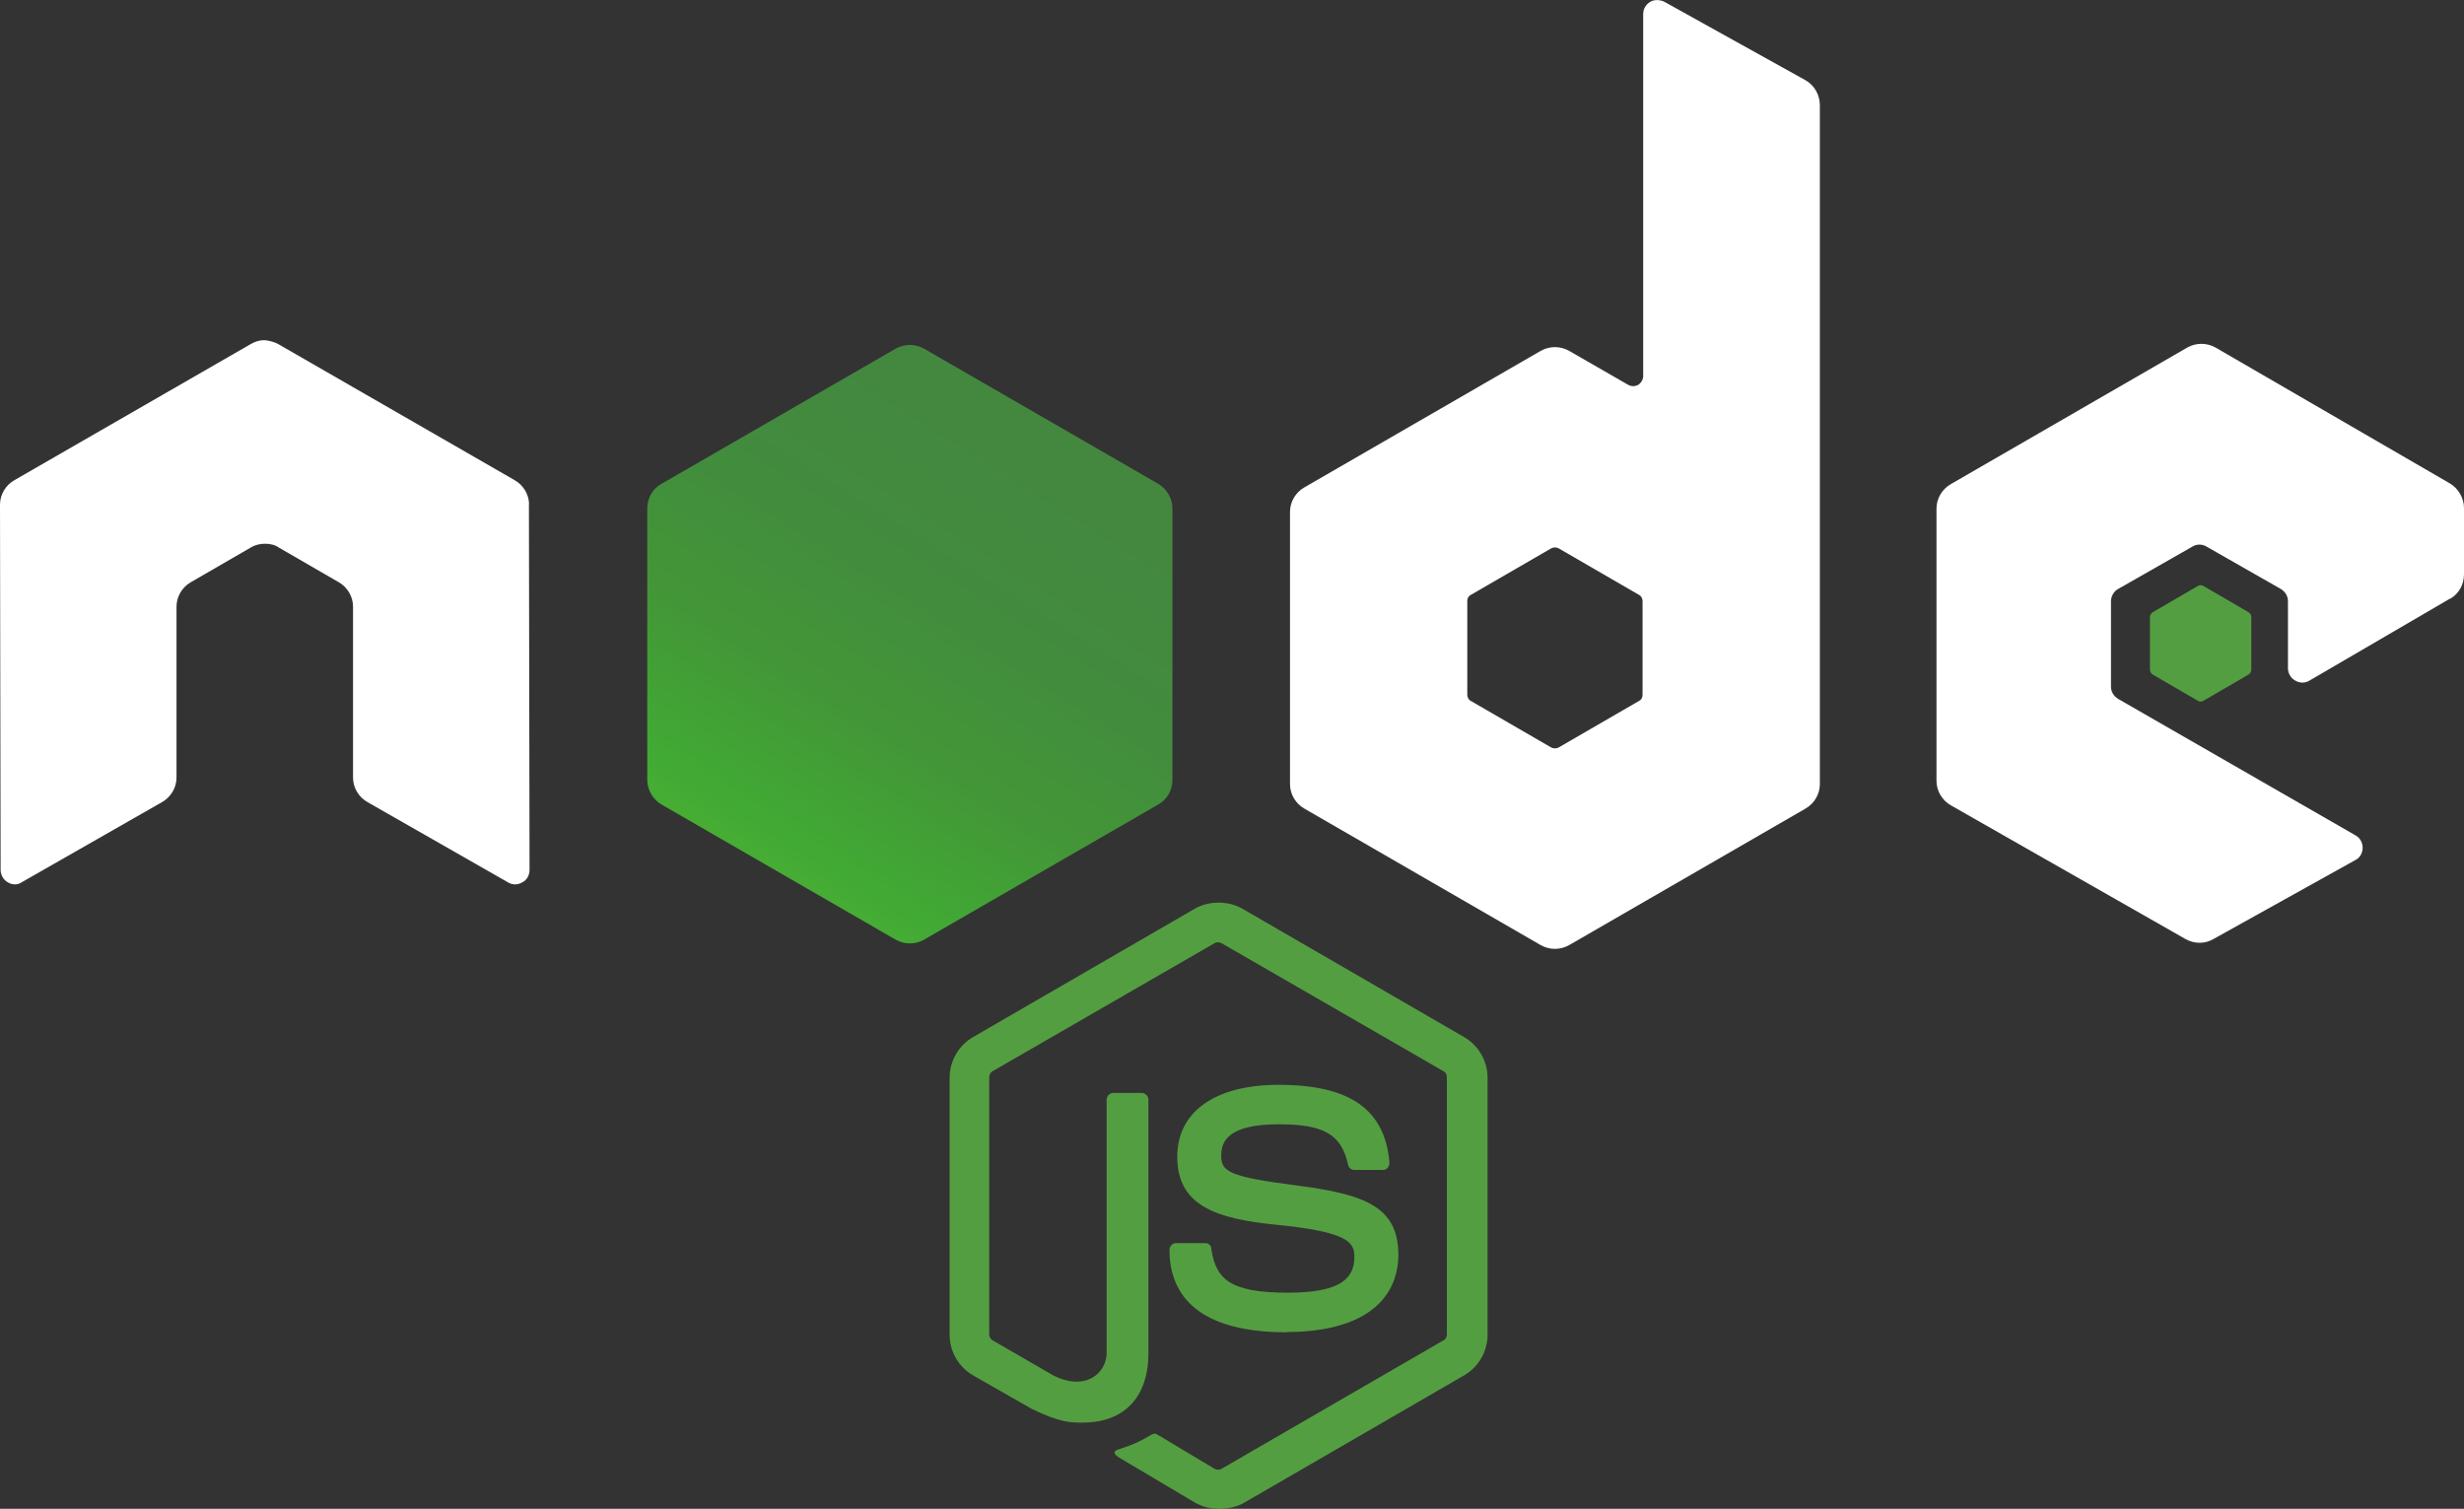 <?xml version="1.0" encoding="UTF-8"?>
<svg id="Calque_2" data-name="Calque 2" xmlns="http://www.w3.org/2000/svg" xmlns:xlink="http://www.w3.org/1999/xlink" viewBox="0 0 158.02 96.76">
  <rect x="0" y="0" width="158.02" height="96.76" fill="#333333" stroke="none"/>
  <defs>
    <style>
      .cls-1 {
        fill: none;
      }

      .cls-2 {
        mask: url(#mask);
      }

      .cls-3 {
        fill: #fff;
      }

      .cls-4 {
        fill: #549e42;
      }

      .cls-5 {
        fill: url(#Dégradé_sans_nom_6);
      }

      .cls-5, .cls-6, .cls-7, .cls-8, .cls-9 {
        fill-rule: evenodd;
      }

      .cls-6 {
        fill: url(#Dégradé_sans_nom_7-2);
      }

      .cls-7 {
        fill: url(#Dégradé_sans_nom_6-3);
      }

      .cls-8 {
        fill: url(#Dégradé_sans_nom_6-4);
      }

      .cls-9 {
        fill: url(#Dégradé_sans_nom_6-2);
      }

      .cls-10 {
        fill: url(#Dégradé_sans_nom_2);
      }

      .cls-11 {
        fill: url(#Dégradé_sans_nom_7);
      }

      .cls-12 {
        mask: url(#mask-1);
      }
    </style>
    <linearGradient id="Dégradé_sans_nom_7" data-name="Dégradé sans nom 7" x1="0" y1="129.65" x2="-.12" y2="129.43" gradientTransform="translate(63.7 16130) scale(108.99 -124.19)" gradientUnits="userSpaceOnUse">
      <stop offset="0" stop-color="#448840"/>
      <stop offset=".33" stop-color="#428c3e"/>
      <stop offset=".64" stop-color="#439637"/>
      <stop offset=".93" stop-color="#41aa34"/>
      <stop offset="1" stop-color="#46ac34"/>
    </linearGradient>
    <mask id="mask" x="41.51" y="22.12" width="33.68" height="38.38" maskUnits="userSpaceOnUse"/>
    <linearGradient id="Dégradé_sans_nom_2" data-name="Dégradé sans nom 2" x1="-.1" y1="129.54" x2=".26" y2="129.77" gradientTransform="translate(66.41 16123.3) scale(106.45 -124.13)" gradientUnits="userSpaceOnUse">
      <stop offset=".14" stop-color="#448840"/>
      <stop offset=".4" stop-color="#54a043"/>
      <stop offset=".71" stop-color="#6ab64a"/>
      <stop offset=".91" stop-color="#72b84d"/>
    </linearGradient>
    <mask id="mask-1" x="41.51" y="22.12" width="33.68" height="38.38" maskUnits="userSpaceOnUse"/>
    <linearGradient id="Dégradé_sans_nom_6" data-name="Dégradé sans nom 6" x1="-151.1" y1="165.27" x2="-120.99" y2="165.27" gradientTransform="translate(183.81 76.54) scale(.92 -.35)" gradientUnits="userSpaceOnUse">
      <stop offset=".09" stop-color="#72b84d"/>
      <stop offset=".29" stop-color="#6ab64a"/>
      <stop offset=".6" stop-color="#54a043"/>
      <stop offset=".86" stop-color="#448840"/>
    </linearGradient>
    <linearGradient id="Dégradé_sans_nom_6-2" data-name="Dégradé sans nom 6" x1="-.26" y1="129.55" x2=".07" y2="129.55" gradientTransform="translate(68.33 16136.12) scale(106.33 -124.23)" xlink:href="#Dégradé_sans_nom_6"/>
    <linearGradient id="Dégradé_sans_nom_6-3" data-name="Dégradé sans nom 6" x1="-519.73" y1="233.02" x2="-489.62" y2="233.02" gradientTransform="translate(245.45 239.76) scale(.35 -.81)" xlink:href="#Dégradé_sans_nom_6"/>
    <linearGradient id="Dégradé_sans_nom_6-4" data-name="Dégradé sans nom 6" x1="-2.06" y1="131.8" x2="-1.43" y2="131.8" gradientTransform="translate(154.46 4579.72) scale(55.01 -34.33)" xlink:href="#Dégradé_sans_nom_6"/>
    <linearGradient id="Dégradé_sans_nom_7-2" data-name="Dégradé sans nom 7" x1="-1.34" y1="132.6" x2="-1.73" y2="131.33" gradientTransform="translate(154.46 4579.72) scale(55.01 -34.33)" xlink:href="#Dégradé_sans_nom_7"/>
  </defs>
  <g id="Calque_6" data-name="Calque 6">
    <g>
      <path class="cls-4" d="M78.15,96.76c-.54,0-1.04-.14-1.5-.39l-4.75-2.82c-.71-.39-.36-.54-.14-.61,.96-.32,1.14-.39,2.14-.96,.11-.07,.25-.04,.36,.04l3.64,2.18c.14,.07,.32,.07,.43,0l14.25-8.25c.14-.07,.21-.21,.21-.39v-16.47c0-.18-.07-.32-.21-.39l-14.25-8.22c-.14-.07-.32-.07-.43,0l-14.25,8.22c-.14,.07-.21,.25-.21,.39v16.47c0,.14,.07,.32,.21,.39l3.89,2.25c2.11,1.07,3.43-.18,3.43-1.43v-16.25c0-.21,.18-.43,.43-.43h1.82c.21,0,.43,.18,.43,.43v16.25c0,2.82-1.54,4.46-4.21,4.46-.82,0-1.46,0-3.29-.89l-3.75-2.14c-.93-.54-1.5-1.54-1.5-2.61v-16.47c0-1.07,.57-2.07,1.5-2.61l14.25-8.25c.89-.5,2.11-.5,3,0l14.25,8.25c.93,.54,1.5,1.54,1.5,2.61v16.47c0,1.07-.57,2.07-1.5,2.61l-14.25,8.25c-.46,.21-1,.32-1.5,.32Zm4.39-11.32c-6.25,0-7.54-2.86-7.54-5.29,0-.21,.18-.43,.43-.43h1.86c.21,0,.39,.14,.39,.36,.29,1.89,1.11,2.82,4.89,2.82,3,0,4.29-.68,4.29-2.29,0-.93-.36-1.61-5.04-2.07-3.89-.39-6.32-1.25-6.32-4.36,0-2.89,2.43-4.61,6.5-4.61,4.57,0,6.82,1.57,7.11,5,0,.11-.04,.21-.11,.32-.07,.07-.18,.14-.29,.14h-1.86c-.18,0-.36-.14-.39-.32-.43-1.96-1.54-2.61-4.46-2.61-3.29,0-3.68,1.14-3.68,2,0,1.04,.46,1.36,4.89,1.93,4.39,.57,6.47,1.39,6.47,4.46-.04,3.14-2.61,4.93-7.14,4.93Z"/>
      <path class="cls-3" d="M33.93,32.36c0-.64-.36-1.25-.93-1.57l-15.15-8.72c-.25-.14-.54-.21-.82-.25h-.14c-.29,0-.57,.11-.82,.25L.93,30.79c-.57,.32-.93,.93-.93,1.57l.04,23.43c0,.32,.18,.64,.46,.79,.29,.18,.64,.18,.89,0l9-5.14c.57-.32,.93-.93,.93-1.57v-10.97c0-.64,.36-1.25,.93-1.57l3.82-2.21c.29-.18,.61-.25,.93-.25s.64,.07,.89,.25l3.82,2.21c.57,.32,.93,.93,.93,1.57v10.97c0,.64,.36,1.25,.93,1.57l9,5.14c.29,.18,.64,.18,.93,0,.29-.14,.46-.46,.46-.79l-.04-23.43h0Z"/>
      <path class="cls-3" d="M106.73,.11c-.29-.14-.64-.14-.89,0-.29,.18-.46,.46-.46,.79V24.11c0,.21-.11,.43-.32,.57-.21,.11-.43,.11-.64,0l-3.79-2.18c-.57-.32-1.25-.32-1.82,0l-15.15,8.75c-.57,.32-.93,.93-.93,1.57v17.47c0,.64,.36,1.25,.93,1.57l15.15,8.75c.57,.32,1.25,.32,1.82,0l15.15-8.75c.57-.32,.93-.93,.93-1.57V6.75c0-.68-.36-1.29-.93-1.61L106.73,.11h0Zm-1.39,44.44c0,.18-.07,.32-.21,.39l-5.18,3c-.14,.07-.32,.07-.46,0l-5.18-3c-.14-.07-.21-.25-.21-.39v-6c0-.18,.07-.32,.21-.39l5.18-3c.14-.07,.32-.07,.46,0l5.18,3c.14,.07,.21,.25,.21,.39v6h0Z"/>
      <g>
        <path class="cls-3" d="M157.13,38.4c.57-.32,.89-.93,.89-1.57v-4.25c0-.64-.36-1.25-.89-1.57l-15.04-8.72c-.57-.32-1.25-.32-1.82,0l-15.15,8.75c-.57,.32-.93,.93-.93,1.57v17.47c0,.64,.36,1.25,.93,1.57l15.04,8.57c.57,.32,1.25,.32,1.79,0l9.11-5.07c.29-.14,.46-.46,.46-.79s-.18-.64-.46-.79l-15.22-8.75c-.29-.18-.46-.46-.46-.79v-5.47c0-.32,.18-.64,.46-.79l4.75-2.71c.29-.18,.64-.18,.93,0l4.75,2.71c.29,.18,.46,.46,.46,.79v4.29c0,.32,.18,.64,.46,.79,.29,.18,.64,.18,.93,0l9-5.25h0Z"/>
        <path class="cls-4" d="M140.95,37.58c.11-.07,.25-.07,.36,0l2.89,1.68c.11,.07,.18,.18,.18,.32v3.36c0,.14-.07,.25-.18,.32l-2.89,1.68c-.11,.07-.25,.07-.36,0l-2.89-1.68c-.11-.07-.18-.18-.18-.32v-3.36c0-.14,.07-.25,.18-.32l2.89-1.68h0Z"/>
      </g>
      <g>
        <path id="path-2" class="cls-11" d="M59.26,22.36c-.57-.32-1.25-.32-1.82,0l-15.04,8.68c-.57,.32-.89,.93-.89,1.57v17.4c0,.64,.36,1.25,.89,1.57l15.04,8.68c.57,.32,1.25,.32,1.82,0l15.04-8.68c.57-.32,.89-.93,.89-1.57v-17.4c0-.64-.36-1.25-.89-1.57l-15.04-8.68h0Z"/>
        <g class="cls-2">
          <g>
            <path class="cls-1" d="M57.4,22.36l-15.07,8.68c-.57,.32-.96,.93-.96,1.57v17.4c0,.43,.18,.82,.46,1.14l16.93-29c-.43-.07-.93-.04-1.36,.21h0Z"/>
            <path class="cls-1" d="M58.87,60.44c.14-.04,.29-.11,.43-.18l15.07-8.68c.57-.32,.93-.93,.93-1.57v-17.4c0-.46-.21-.93-.54-1.25l-15.9,29.08h0Z"/>
            <path class="cls-10" d="M74.33,31.04l-15.11-8.68c-.14-.07-.32-.14-.46-.18l-16.93,29c.14,.18,.32,.32,.5,.43l15.11,8.68c.43,.25,.93,.32,1.39,.18l15.9-29.08c-.11-.14-.25-.25-.39-.36h0Z"/>
          </g>
        </g>
        <g class="cls-12">
          <g>
            <path class="cls-1" d="M75.3,50.01v-17.4c0-.64-.39-1.25-.96-1.57l-15.11-8.68c-.18-.11-.36-.18-.57-.21l16.54,28.25c.07-.11,.11-.25,.11-.39h0Z"/>
            <path class="cls-1" d="M42.33,31.04c-.57,.32-.96,.93-.96,1.57v17.4c0,.64,.43,1.25,.96,1.57l15.11,8.68c.36,.21,.75,.29,1.18,.21l-16.18-29.47-.11,.04h0Z"/>
            <path class="cls-5" d="M56.94,19.18l-.21,.11h.29l-.07-.11Z"/>
            <path class="cls-9" d="M74.37,51.58c.43-.25,.75-.68,.89-1.14l-16.57-28.29c-.43-.07-.89-.04-1.29,.21l-15,8.64,16.18,29.5c.21-.04,.46-.11,.68-.21l15.11-8.72h0Z"/>
            <path class="cls-7" d="M75.76,51.29l-.11-.18v.25l.11-.07Z"/>
            <path class="cls-8" d="M74.37,51.58l-15.07,8.68c-.21,.11-.43,.18-.68,.21l.29,.54,16.72-9.68v-.21l-.43-.71c-.07,.5-.39,.93-.82,1.18h0Z"/>
            <path class="cls-6" d="M74.37,51.58l-15.07,8.68c-.21,.11-.43,.18-.68,.21l.29,.54,16.72-9.68v-.21l-.43-.71c-.07,.5-.39,.93-.82,1.18h0Z"/>
          </g>
        </g>
      </g>
    </g>
  </g>
</svg>